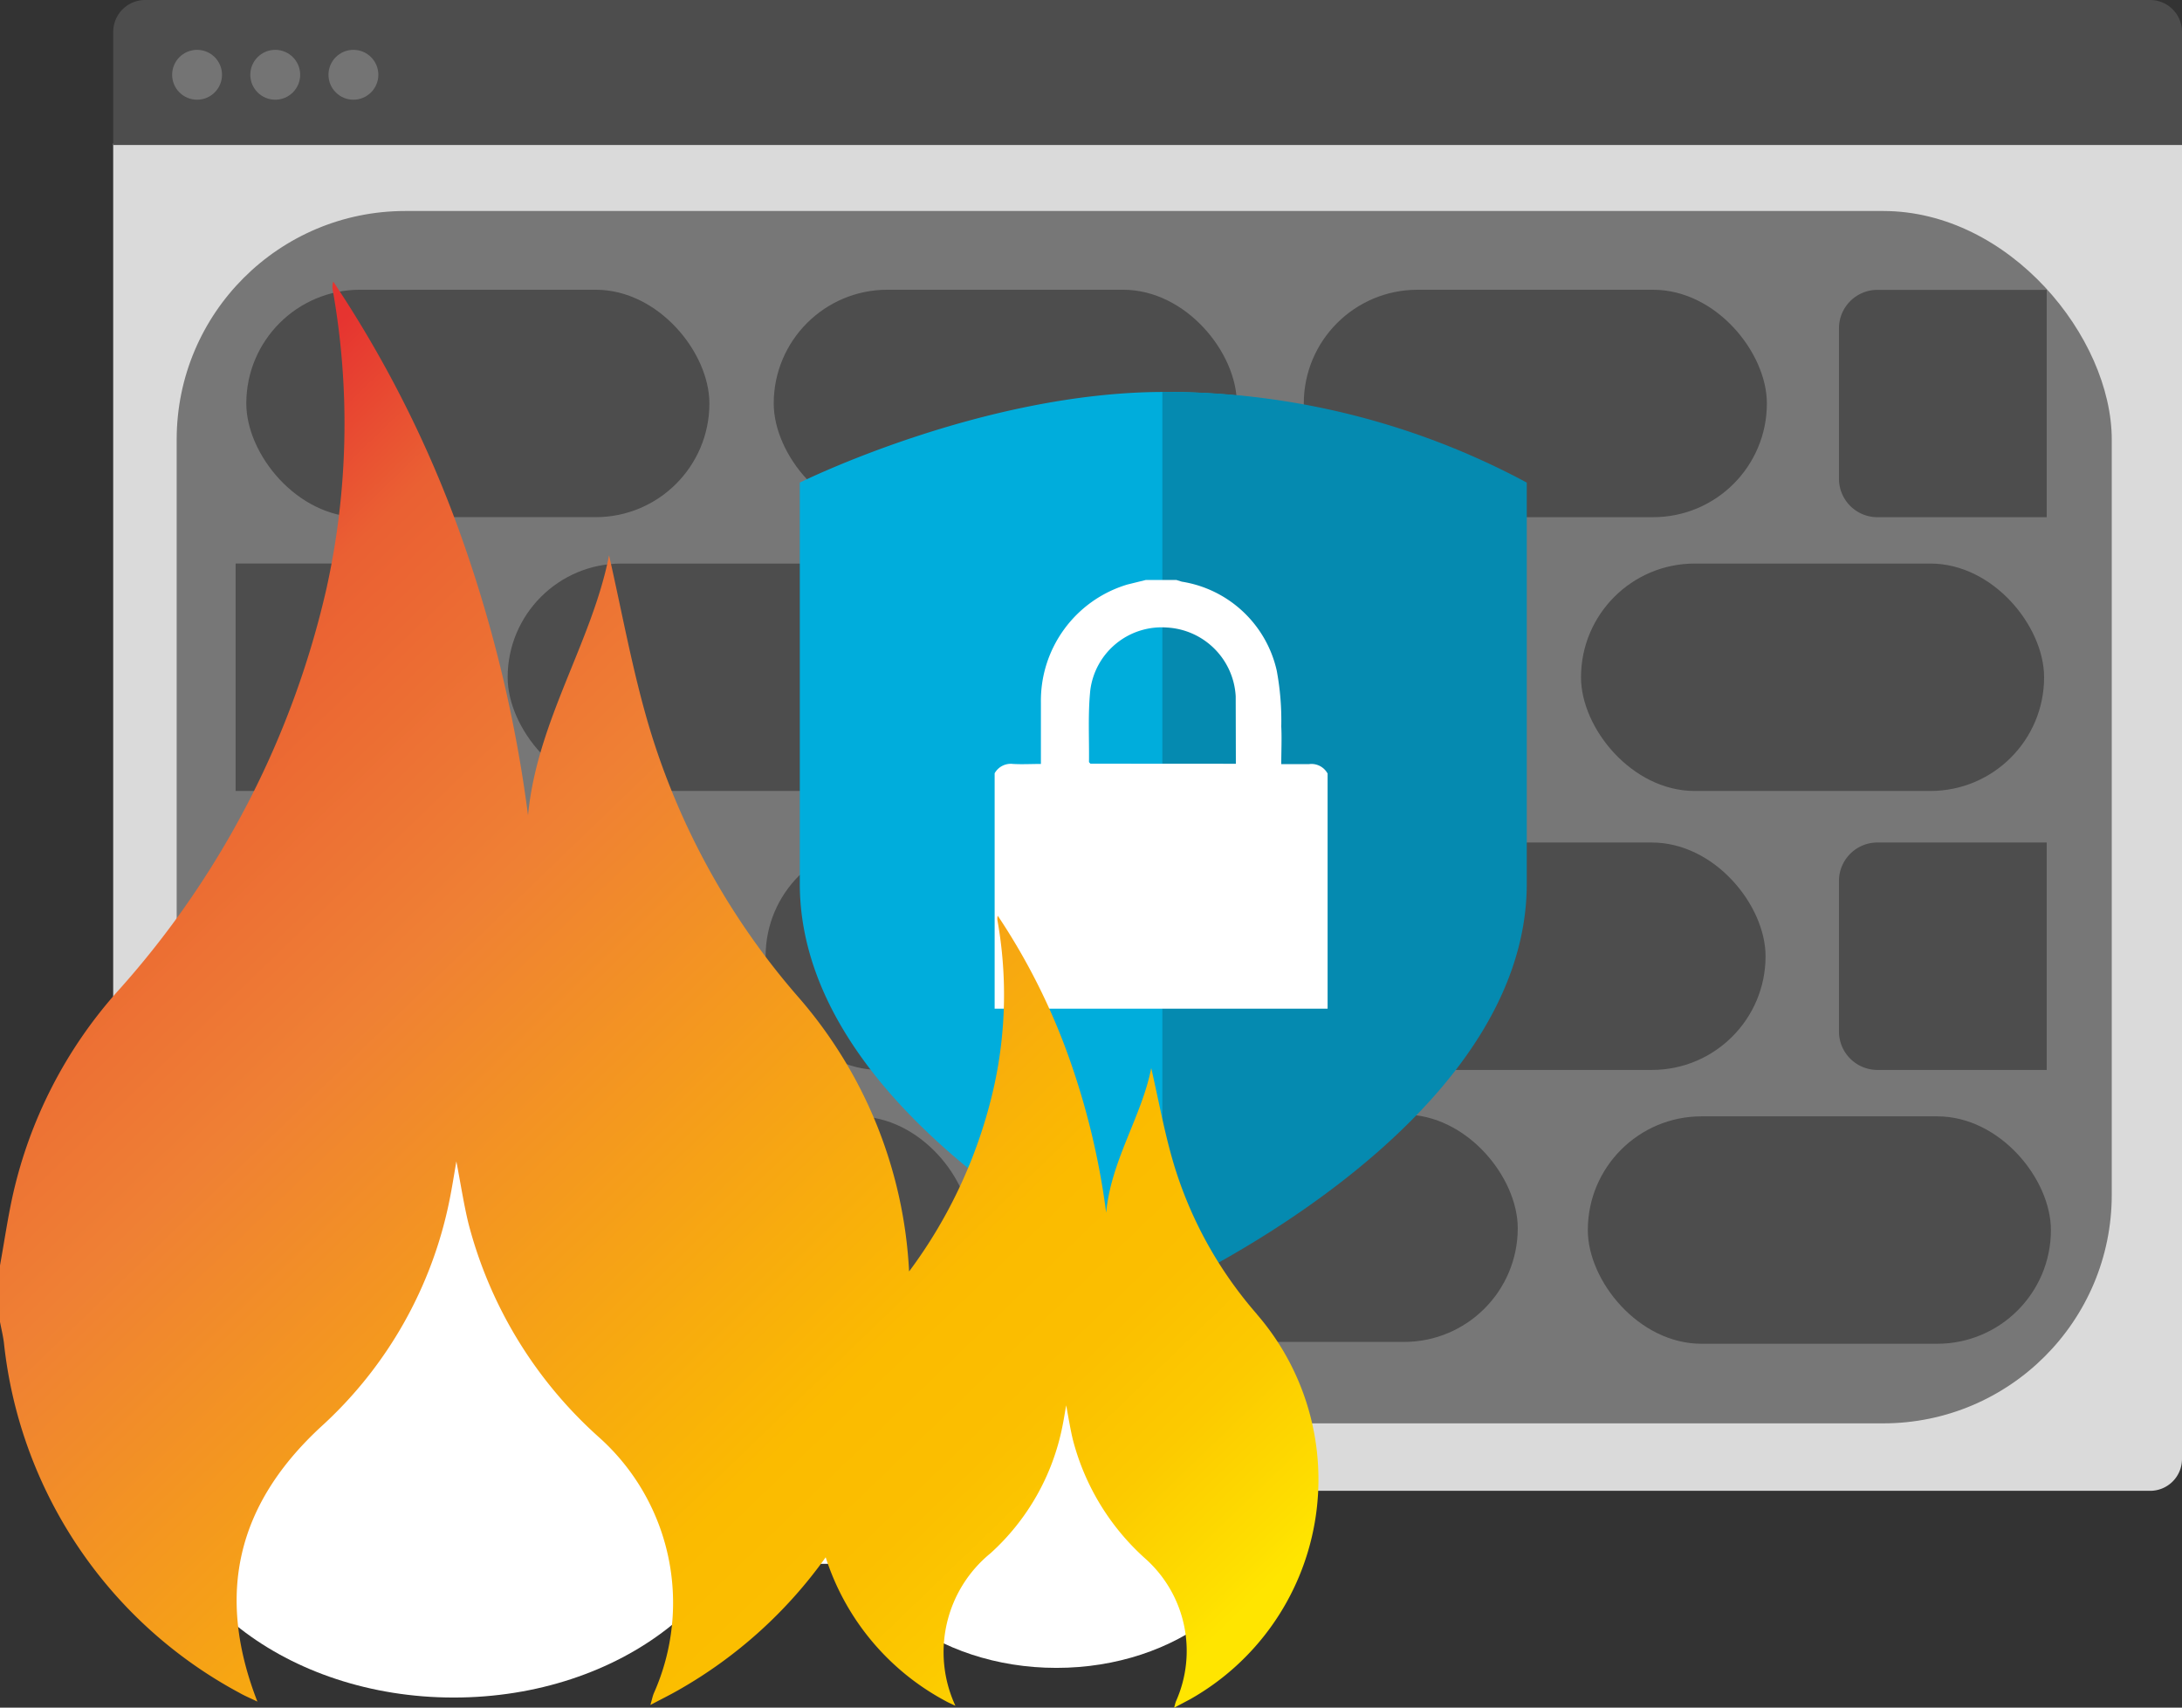 <svg xmlns="http://www.w3.org/2000/svg" width="95.828" height="75" xmlns:v="https://vecta.io/nano"><rect width="100%" height="100%" fill="#333333" stroke="none"/><defs><linearGradient id="A" x1=".781" y1="1.08" x2=".032" y2=".226"><stop offset="0" stop-color="#ffe500"/><stop offset=".03" stop-color="#fedd00"/><stop offset=".11" stop-color="#fcca00"/><stop offset=".19" stop-color="#fbbf00"/><stop offset=".28" stop-color="#fbbb00"/><stop offset=".67" stop-color="#ef8034"/><stop offset=".89" stop-color="#ea6033"/><stop offset="1" stop-color="#e63430"/></linearGradient></defs><g fill="#fff"><ellipse cx="46.397" cy="65.807" rx="9.564" ry="7.445"/><ellipse cx="19.929" cy="64.234" rx="13.256" ry="10.321"/></g><path d="M95.828 6.304v57.777a1.4 1.4 0 0 1-1.395 1.395H6.366a1.4 1.4 0 0 1-1.395-1.395V6.304" fill="#dadada"/><rect width="84.984" height="53.246" rx="10.04" fill="#777" x="7.759" y="9.267"/><path d="M33.186 55.515h20.551v13.167H33.186z" fill="#fff"/><g fill="#4d4d4d"><rect width="20.338" height="9.988" rx="4.994" transform="matrix(-1 0 0 -1 77.597 22.714)"/><path d="M4.973 6.369V1.393A1.4 1.4 0 0 1 6.366 0h88.069a1.4 1.4 0 0 1 1.393 1.393v4.976"/></g><g fill="#747474"><circle cx="8.655" cy="3.284" r="1.095"/><circle cx="12.088" cy="3.284" r="1.095"/><circle cx="15.521" cy="3.284" r="1.095"/></g><g fill="#4d4d4d"><rect width="20.338" height="9.988" rx="4.994" x="10.817" y="12.725"/><rect width="20.338" height="9.988" rx="4.994" x="33.98" y="12.725"/><rect width="20.338" height="9.988" rx="4.994" x="22.295" y="24.751"/><rect width="20.338" height="9.988" rx="4.994" x="10.461" y="36.922"/><rect width="20.338" height="9.988" rx="4.994" x="33.624" y="37.002"/><rect width="20.338" height="9.988" rx="4.994" x="22.295" y="49.028"/></g><g fill="#dadada"><path d="M17.786 49.837h-7.439v9.989h7.439a1.69 1.69 0 0 0 1.681-1.689v-6.619a1.69 1.69 0 0 0-1.681-1.681z"/><rect width="20.338" height="9.988" rx="4.994" x="45.71" y="23.78"/></g><g fill="#4d4d4d"><path d="M17.786 24.75h-7.439v9.989h7.439a1.69 1.69 0 0 0 1.685-1.685v-6.619a1.69 1.69 0 0 0-1.685-1.685z"/><rect width="20.338" height="9.988" rx="4.994" transform="matrix(-1 0 0 -1 77.539 46.991)"/><rect width="20.338" height="9.988" rx="4.994" transform="matrix(-1 0 0 -1 90.071 59.017)"/><rect width="20.338" height="9.988" rx="4.994" transform="matrix(-1 0 0 -1 89.772 34.739)"/><path d="M82.448 22.714h7.439V12.73h-7.439a1.69 1.69 0 0 0-1.685 1.685v6.615a1.69 1.69 0 0 0 1.685 1.685zm0 24.277h7.439v-9.989h-7.439a1.69 1.69 0 0 0-1.685 1.685v6.618a1.69 1.69 0 0 0 1.685 1.686z"/><rect width="20.338" height="9.988" rx="4.994" transform="matrix(-1 0 0 -1 66.656 58.936)"/></g><path d="M66.77 38.809c0 10.449-15.64 17.912-15.64 17.912S35.125 49.56 35.125 38.809V21.195s8.01-3.981 16.005-3.981a32.66 32.66 0 0 1 15.64 3.981z" fill="#00addc"/><path d="M51.047 56.722s16.005-7.161 16.005-17.912V21.195a33.43 33.43 0 0 0-16.005-3.981" fill="#058ab0"/><path d="M8.097 48.754h20.55v18.594H8.097zm50.208-14.791V44.3H43.682V33.962a.81.81 0 0 1 .807-.41c.4.023.8 0 1.225 0v-2.705c-.032-2.378 1.516-4.49 3.794-5.174l.811-.2h1.346l.239.074c2.056.325 3.706 1.87 4.166 3.9a11.94 11.94 0 0 1 .2 2.457c.027.54 0 1.079 0 1.655h1.225c.328-.042.647.121.807.41zm-4.029-.419l-.007-2.962a3.2 3.2 0 0 0-3-3.02 3.16 3.16 0 0 0-3.387 2.762c-.106 1.039-.044 2.094-.056 3.139 0 .021.033.042.062.077z" fill="#fff"/><path d="M55.2 57.717c-1.68-1.921-2.928-4.18-3.66-6.624-.412-1.393-.667-2.83-.981-4.183-.416 2.122-1.766 4.05-1.979 6.35a32.85 32.85 0 0 0-1.638-6.825 28.19 28.19 0 0 0-3.122-6.216c-.023.073-.026.15-.01.225.426 2.413.373 4.887-.157 7.28a21.41 21.41 0 0 1-3.728 8.118 19.86 19.86 0 0 0-4.84-12.023 32.07 32.07 0 0 1-6.579-11.908c-.741-2.5-1.2-5.086-1.758-7.52-.748 3.815-3.168 7.282-3.558 11.415a59.2 59.2 0 0 0-2.943-12.269c-1.402-3.941-3.287-7.693-5.612-11.171a.8.8 0 0 0-.017.4 33.55 33.55 0 0 1-.281 13.086A39.63 39.63 0 0 1 5.162 43.54c-2.282 2.556-3.87 5.655-4.611 9-.219 1-.366 2.022-.551 3.034v2.481c.057.3.13.6.17.9.688 6.529 4.563 12.293 10.349 15.395.229.132.477.233.785.383-1.849-4.752-.864-8.677 2.77-12.05a18.32 18.32 0 0 0 5.674-10.007c.1-.491.177-.987.294-1.668.2 1.043.328 1.884.527 2.709.938 3.626 2.928 6.893 5.719 9.391a9.75 9.75 0 0 1 2.425 11.262c-.051.124-.076.258-.149.511.51-.27.9-.462 1.275-.679 2.536-1.448 4.728-3.429 6.423-5.807a10.94 10.94 0 0 0 5.261 6.31c.128.073.265.13.437.213-1.077-2.323-.443-5.081 1.541-6.7 1.624-1.469 2.731-3.422 3.157-5.57.056-.274.1-.549.165-.928.111.58.183 1.049.294 1.508.522 2.018 1.629 3.836 3.182 5.225a5.43 5.43 0 0 1 1.347 6.267c-.028.069-.042.143-.083.284l.712-.378c2.893-1.636 4.9-4.484 5.466-7.76s-.367-6.632-2.542-9.145z" fill="url(#A)"/></svg>